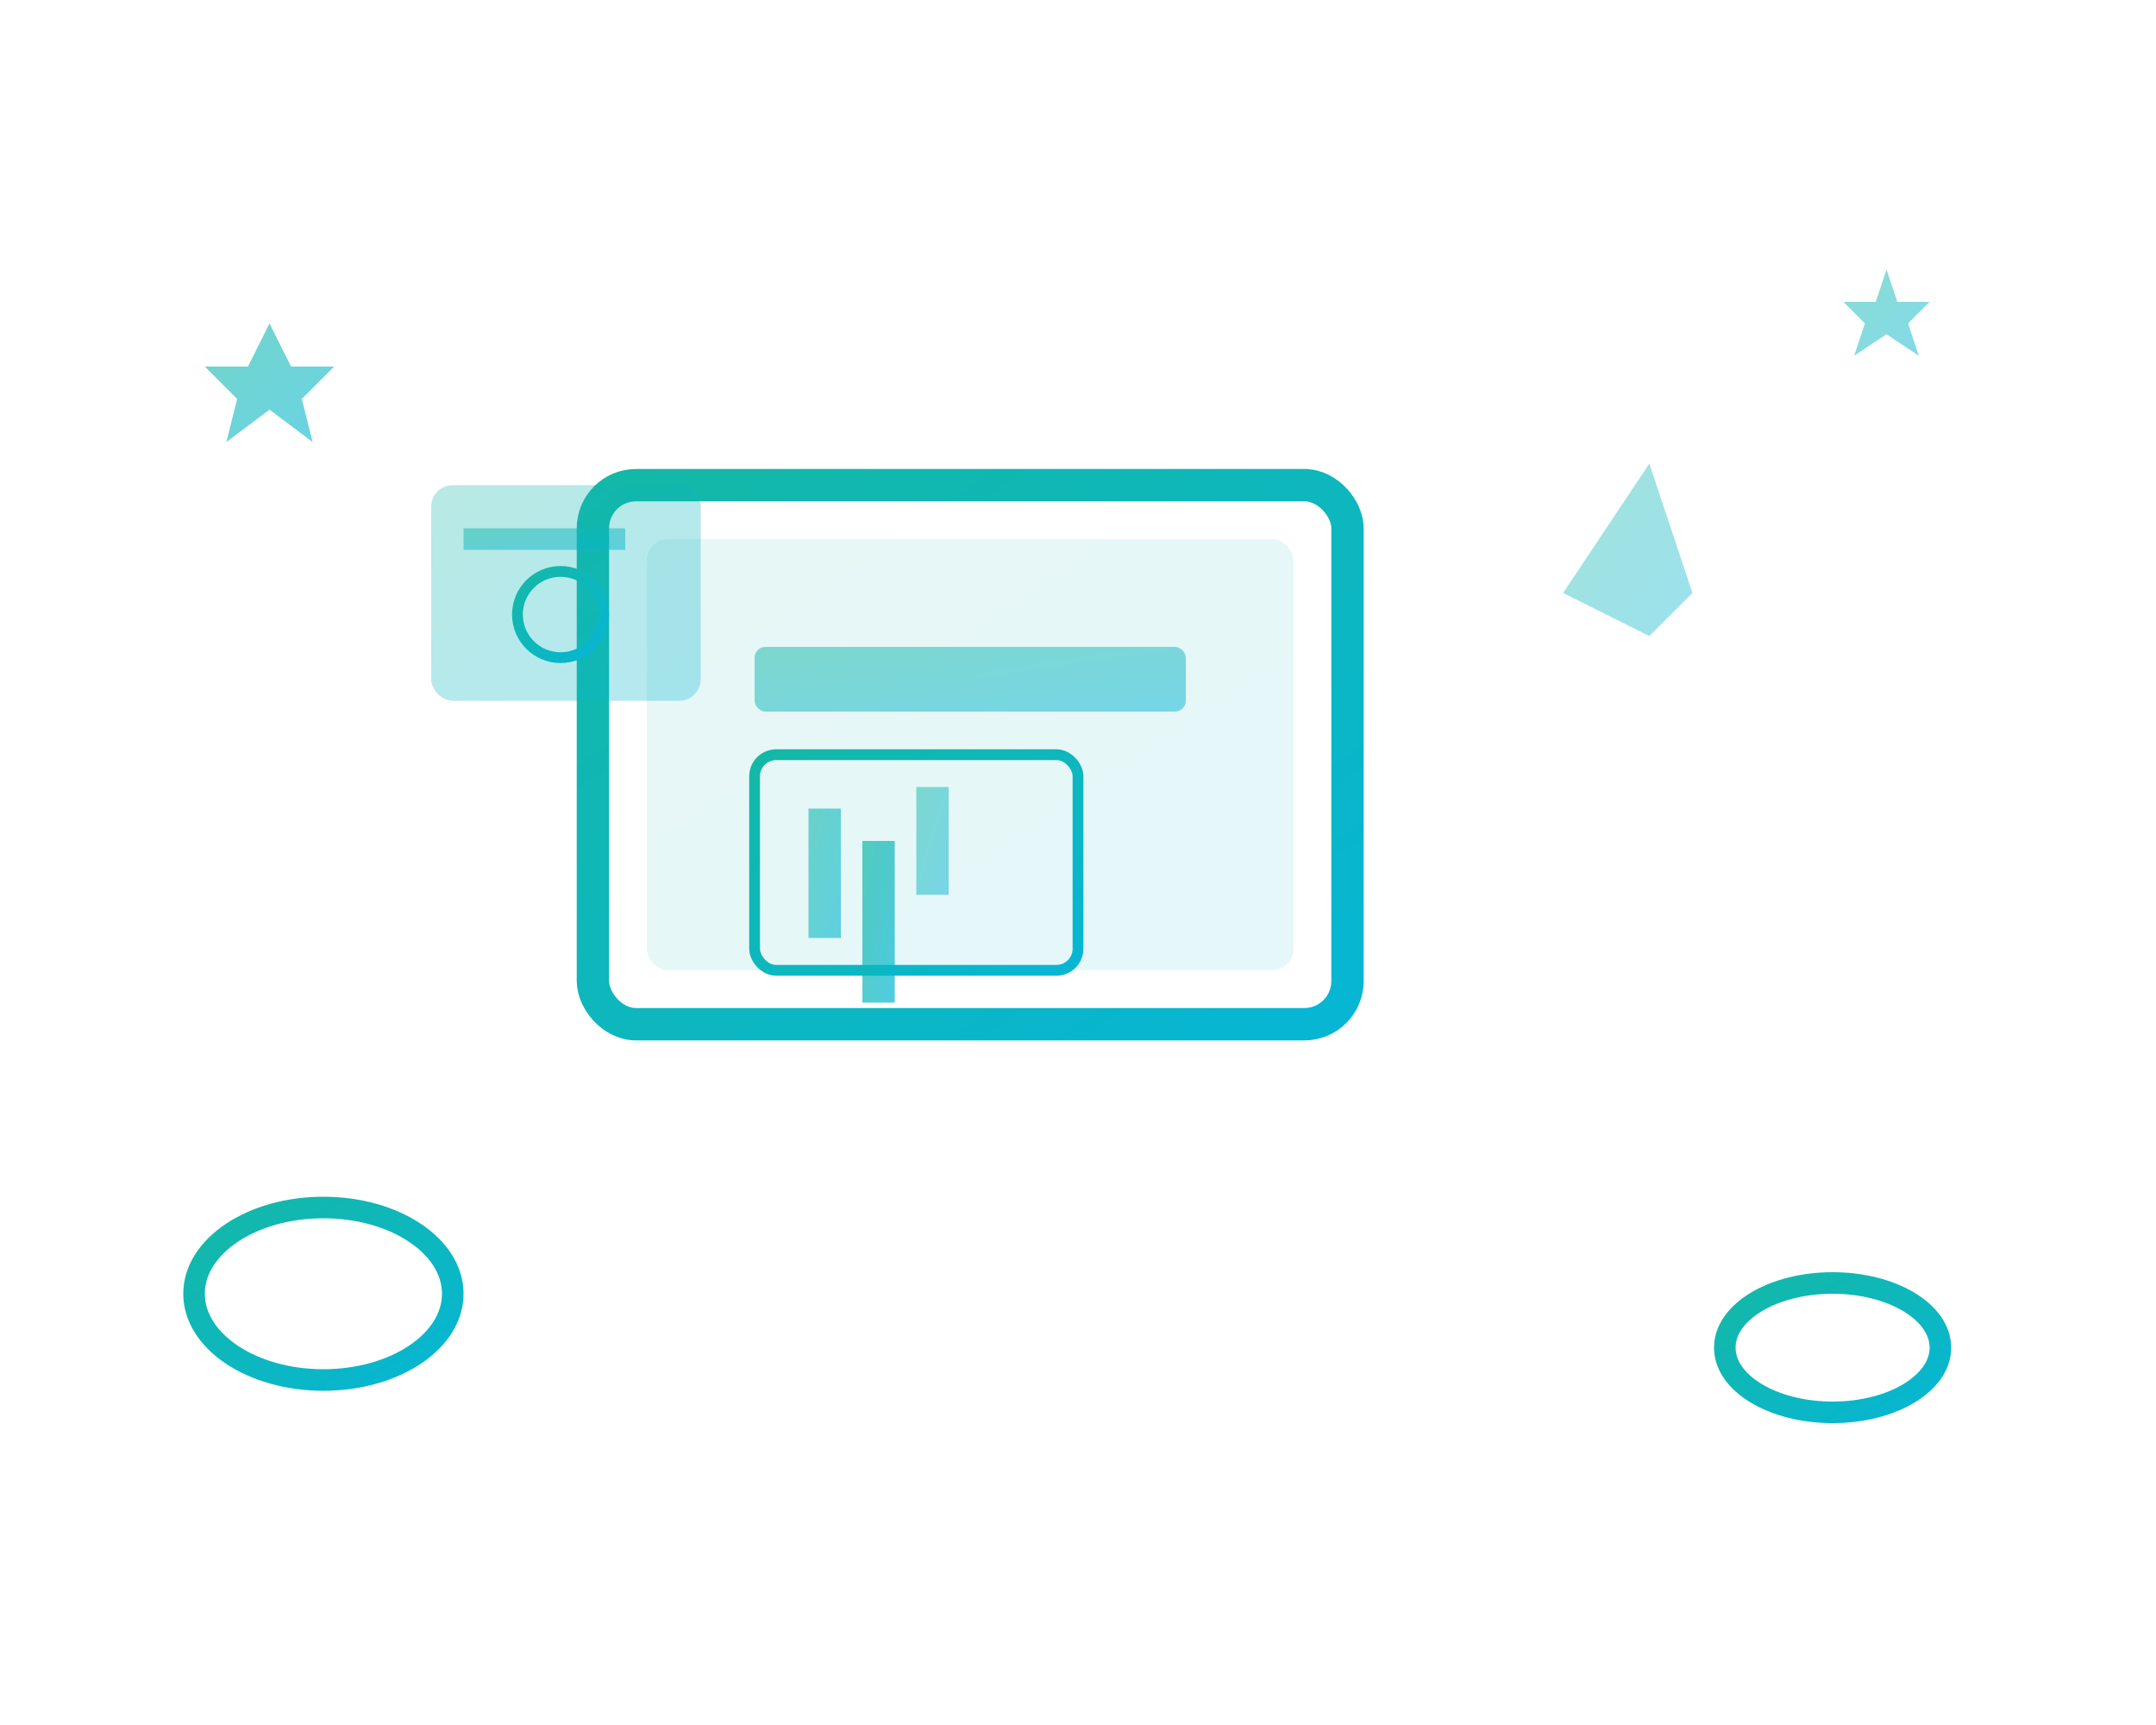 <svg width="200" height="160" viewBox="0 0 200 160" fill="none" xmlns="http://www.w3.org/2000/svg">
  <defs>
    <linearGradient id="presentationCtaGrad" x1="0%" y1="0%" x2="100%" y2="100%">
      <stop offset="0%" style="stop-color:#14b8a6;stop-opacity:1" />
      <stop offset="100%" style="stop-color:#06b6d4;stop-opacity:1" />
    </linearGradient>
  </defs>

  <!-- Presentation screen -->
  <g transform="translate(100, 80)">
    <rect x="-45" y="-35" width="70" height="50" rx="4" stroke="url(#presentationCtaGrad)" stroke-width="3" fill="none"/>
    <rect x="-40" y="-30" width="60" height="40" rx="2" fill="url(#presentationCtaGrad)" opacity="0.1"/>
    <!-- Slide content -->
    <rect x="-30" y="-20" width="40" height="6" rx="1" fill="url(#presentationCtaGrad)" opacity="0.5"/>
    <rect x="-30" y="-10" width="30" height="20" rx="2" stroke="url(#presentationCtaGrad)" stroke-width="1" fill="none"/>
    <!-- Chart bars -->
    <rect x="-25" y="-5" width="3" height="12" fill="url(#presentationCtaGrad)" opacity="0.6"/>
    <rect x="-20" y="-2" width="3" height="15" fill="url(#presentationCtaGrad)" opacity="0.7"/>
    <rect x="-15" y="-7" width="3" height="10" fill="url(#presentationCtaGrad)" opacity="0.5"/>
  </g>

  <!-- Floating slide -->
  <g transform="translate(40, 45)">
    <rect x="0" y="0" width="25" height="20" rx="2" fill="url(#presentationCtaGrad)" opacity="0.3"/>
    <rect x="3" y="4" width="15" height="2" fill="url(#presentationCtaGrad)" opacity="0.5"/>
    <circle cx="12" cy="12" r="4" stroke="url(#presentationCtaGrad)" stroke-width="1" fill="none"/>
    <animateTransform attributeName="transform" type="translate" values="40,45; 40,40; 40,45" dur="3s" repeatCount="indefinite"/>
  </g>

  <!-- Pointer -->
  <g transform="translate(145, 55)">
    <path d="M0 0 L8 -12 L12 0 L8 4 Z" fill="url(#presentationCtaGrad)" opacity="0.4"/>
    <line x1="6" y1="4" x2="6" y2="8" stroke="url(#presentationCtaGrad)" stroke-width="2" stroke-linecap="round"/>
    <animateTransform attributeName="transform" type="translate" values="145,55; 145,50; 145,55" dur="3.5s" repeatCount="indefinite"/>
  </g>

  <!-- Speech bubbles -->
  <ellipse cx="30" cy="120" rx="12" ry="8" stroke="url(#presentationCtaGrad)" stroke-width="2" fill="none">
    <animate attributeName="opacity" values="0.4;0.8;0.4" dur="2s" repeatCount="indefinite"/>
  </ellipse>
  <ellipse cx="170" cy="125" rx="10" ry="6" stroke="url(#presentationCtaGrad)" stroke-width="2" fill="none">
    <animate attributeName="opacity" values="0.4;0.8;0.4" dur="2.5s" begin="0.5s" repeatCount="indefinite"/>
  </ellipse>

  <!-- Sparkles -->
  <path d="M25 30 L27 34 L31 34 L28 37 L29 41 L25 38 L21 41 L22 37 L19 34 L23 34 Z" fill="url(#presentationCtaGrad)" opacity="0.6">
    <animate attributeName="opacity" values="0.3;0.8;0.3" dur="2s" repeatCount="indefinite"/>
  </path>
  <path d="M175 25 L176 28 L179 28 L177 30 L178 33 L175 31 L172 33 L173 30 L171 28 L174 28 Z" fill="url(#presentationCtaGrad)" opacity="0.5">
    <animate attributeName="opacity" values="0.2;0.7;0.2" dur="2.5s" begin="0.5s" repeatCount="indefinite"/>
  </path>
</svg>


